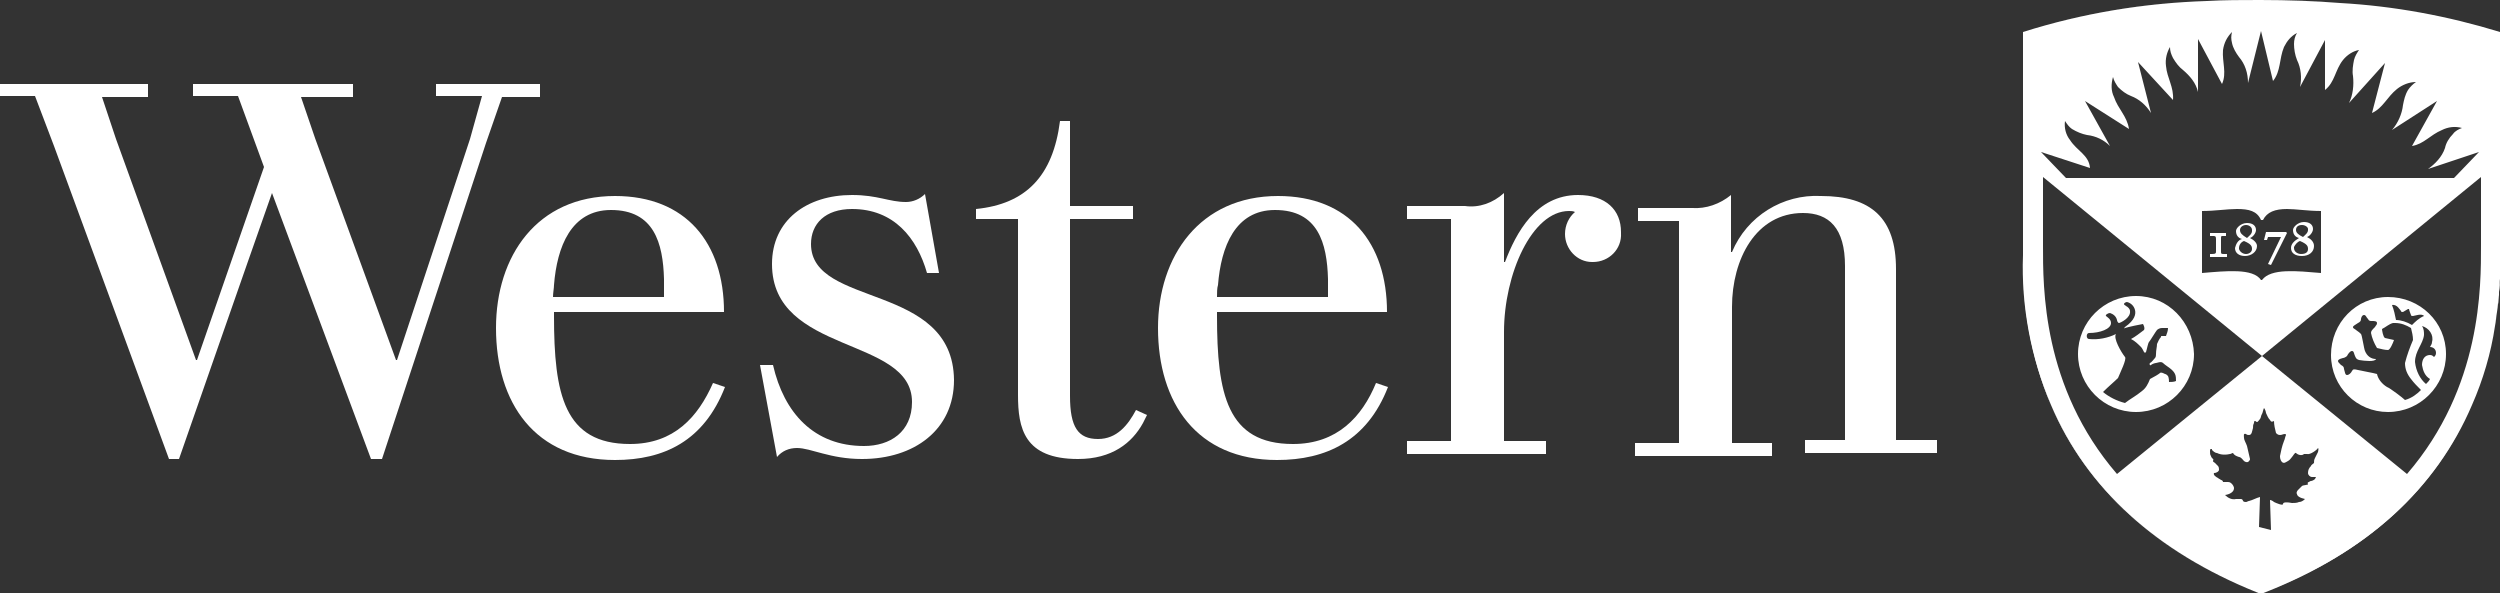 <?xml version="1.0" encoding="utf-8"?>
<!-- Generator: Adobe Illustrator 25.2.3, SVG Export Plug-In . SVG Version: 6.00 Build 0)  -->
<svg version="1.1" id="LOGO" xmlns="http://www.w3.org/2000/svg" xmlns:xlink="http://www.w3.org/1999/xlink" x="0px" y="0px"
	 viewBox="0 0 250 59.3" style="enable-background:new 0 0 250 59.3;" xml:space="preserve">
<rect x="0" y="0" width="250" height="59.3" fill="#333333" stroke="none"/>
<style type="text/css">
	.st0{fill:#FFFFFF;}
</style>
<path class="st0" d="M249.9,29.1c0,0.1,0,0.2,0,0.3C249.9,29.3,249.9,29.2,249.9,29.1z"/>
<path class="st0" d="M250,13.9V3.2c-5.2-1.6-10.6-2.6-16-2.9c5.4,0.3,10.8,1.3,16,2.9V13.9z"/>
<path class="st0" d="M205.1,40.5c-2-4.7-2.9-9.9-2.8-15C202.2,30.6,203.2,35.7,205.1,40.5c3.6,8.4,10.6,14.7,20.5,18.7l0.5,0.2l0,0
	l-0.5-0.2C215.7,55.2,208.8,48.9,205.1,40.5z"/>
<path class="st0" d="M249.7,31.1c0,0.4-0.1,0.9-0.2,1.4C249.6,32,249.7,31.6,249.7,31.1z"/>
<polygon class="st0" points="226.2,59.3 226.2,59.3 226.7,59.1 "/>
<path class="st0" d="M202.4,24.9V3.2c6-1.9,12.1-2.9,18.4-3.1c-6.2,0.2-12.4,1.2-18.4,3.1V24.9z"/>
<path class="st0" d="M250,25.2c0,0.8,0,1.7,0,2.7C250,26.9,250,25.9,250,25.2z"/>
<path class="st0" d="M250,25.2L250,25.2z"/>
<path class="st0" d="M250,27.9c0,0.4,0,0.8-0.1,1.3C249.9,28.7,249.9,28.3,250,27.9z"/>
<path class="st0" d="M226,0c2.8,0,5.4,0.1,8,0.3C231.5,0.1,228.8,0,226,0z"/>
<path class="st0" d="M249.9,29.4c0,0.5-0.1,1.1-0.2,1.7C249.8,30.5,249.8,30,249.9,29.4z"/>
<path class="st0" d="M226.7,59.1c10-4,16.9-10.3,20.5-18.7c1.1-2.5,1.9-5.2,2.3-7.9c-0.4,2.7-1.2,5.4-2.3,7.9
	C243.6,48.9,236.7,55.2,226.7,59.1z"/>
<path class="st0" d="M247.2,40.5c1.1-2.5,1.9-5.2,2.3-7.9c0.1-0.5,0.1-0.9,0.2-1.4c0.1-0.6,0.1-1.2,0.2-1.7c0-0.1,0-0.2,0-0.3
	c0-0.4,0-0.8,0.1-1.3c0-1,0-2,0-2.7V3.2c-5.2-1.6-10.6-2.6-16-2.9c-2.5-0.2-5.2-0.3-8-0.3c-1.8,0-3.6,0-5.3,0.1
	c-6.2,0.2-12.4,1.2-18.4,3.1v22.3c-0.2,5.1,0.8,10.3,2.8,15c3.6,8.4,10.6,14.7,20.5,18.7l0.5,0.2l0.5-0.2
	C236.7,55.2,243.6,48.9,247.2,40.5z M207,14c-0.4-0.5-0.6-1.2-0.5-1.9c0.2,0.3,0.4,0.6,0.7,0.8c0.5,0.3,1,0.5,1.5,0.6
	c0.9,0.1,1.7,0.5,2.3,1.1l-2.5-4.5l4.4,2.8c-0.2-1.3-1.1-2-1.5-3.2c-0.3-0.6-0.3-1.3-0.1-2c0.1,0.4,0.3,0.7,0.5,1
	c0.4,0.4,0.8,0.7,1.3,0.9c0.8,0.3,1.5,0.9,2,1.7l-1.3-5.1l3.5,3.8c0.1-1.3-0.6-2.2-0.7-3.4c-0.1-0.7,0.1-1.4,0.4-1.9
	c0,0.4,0.1,0.7,0.3,1.1c0.3,0.5,0.6,0.9,1,1.2c0.7,0.6,1.3,1.3,1.5,2.2V3.9l2.4,4.5c0.5-1.1,0-2.2,0.1-3.4c0.1-0.7,0.4-1.3,0.9-1.8
	c-0.1,0.4-0.1,0.7,0,1.1c0.1,0.5,0.4,1,0.7,1.4c0.6,0.7,0.9,1.6,0.9,2.6l0,0l1.3-5.2l1.2,5c0.8-1,0.6-2.2,1.1-3.4
	c0.3-0.6,0.7-1.1,1.3-1.4c-0.2,0.3-0.3,0.7-0.3,1.1c0,0.5,0.1,1.1,0.3,1.6c0.4,0.8,0.5,1.8,0.3,2.7l2.5-4.7V9c1-0.8,1-2,1.8-3
	c0.4-0.5,1-0.9,1.6-1c-0.2,0.3-0.4,0.6-0.5,1c-0.1,0.5-0.2,1.1-0.1,1.6c0.1,0.9,0,1.9-0.4,2.7l0,0l3.6-4l-1.3,5
	c1.1-0.5,1.5-1.6,2.5-2.4c0.5-0.4,1.2-0.7,1.9-0.7c-0.3,0.2-0.6,0.5-0.8,0.8c-0.3,0.5-0.4,1-0.5,1.5c-0.1,0.9-0.5,1.8-1.1,2.5l0,0
	l4.5-2.9l-2.5,4.5c1.2-0.2,1.8-1.1,3-1.6c0.6-0.3,1.3-0.4,2-0.2c-0.3,0.1-0.7,0.3-0.9,0.6c-0.4,0.4-0.7,0.9-0.8,1.4
	c-0.3,0.9-1,1.6-1.7,2.1l0,0l5.1-1.7l-2.5,2.6h-38.8l-2.5-2.6l4.9,1.6C208.9,15.5,207.7,15.1,207,14z M232.1,21.1v6.2
	c-2.4-0.2-5-0.5-5.9,0.7h-0.1c-0.8-1.2-3.5-0.9-5.9-0.7v-6.2c1.3,0,2.5-0.2,3.5-0.2c1.2,0,2,0.2,2.4,1.1h0.2
	c0.4-0.8,1.2-1.1,2.4-1.1C229.6,20.9,230.8,21.1,232.1,21.1L232.1,21.1z M211.7,47.4c-7.5-8.7-7.4-18.7-7.4-22.9v-6.8l0,0l21.9,17.9
	l21.9-17.9l0,0v6.8c0,4.1,0.1,14.2-7.4,22.9l-14.5-11.8L211.7,47.4z M225.9,52.7l0.1-3c-0.4,0.1-0.7,0.3-1.1,0.4
	c-0.1,0-0.2,0.1-0.3,0.1c-0.1,0-0.2,0-0.3-0.1c0-0.1-0.1-0.2-0.2-0.2c-0.2,0-0.3,0-0.5,0c-0.4,0.1-0.8-0.1-1.1-0.4
	c0,0,0.9-0.1,0.9-0.7c0-0.1-0.1-0.3-0.2-0.4c-0.1-0.1-0.2-0.2-0.4-0.2c-0.2,0-0.3,0-0.5,0c0-0.1-0.1-0.2-0.2-0.2
	c-0.1-0.1-0.2-0.1-0.3-0.2c-0.2-0.1-0.5-0.3-0.4-0.5c0.3,0,0.5-0.2,0.5-0.3c0-0.1,0-0.3-0.1-0.4c-0.1-0.1-0.2-0.2-0.3-0.3
	c-0.1-0.1-0.2-0.1-0.2-0.2s0.1-0.1,0-0.2c-0.1-0.1-0.2-0.2-0.2-0.3c-0.1-0.1-0.1-0.3-0.1-0.5c0-0.1,0-0.2,0.1-0.2s0.1,0,0.1,0.1
	c0.1,0.1,0.3,0.3,0.5,0.3c0.4,0.2,0.9,0.2,1.3,0.1c0.1,0,0.2-0.1,0.3-0.1c0.1,0.2,0.3,0.3,0.6,0.4c0.2,0,0.4,0.3,0.5,0.4
	c0.1,0.1,0.4,0.2,0.5,0c0.1-0.1,0.1-0.1,0.1-0.2c-0.1-0.4-0.2-0.9-0.3-1.3c-0.1-0.3-0.3-0.6-0.3-0.8s-0.1-0.5,0.2-0.4
	c0.1,0.1,0.2,0.1,0.3,0.1c0.3,0,0.3-0.4,0.4-0.7c0-0.2,0-0.3,0.1-0.5c0-0.1,0-0.2,0.1-0.2c0.1,0,0.1,0.1,0.2,0.1
	c0.1,0,0.2-0.2,0.3-0.3s0.1-0.4,0.2-0.5c0.1-0.2,0.1-0.4,0.2-0.6c0.1,0.1,0.2,0.4,0.2,0.5c0.1,0.2,0.2,0.5,0.4,0.7
	c0.1,0.2,0.2,0.2,0.4,0.1c0,0.4,0.1,0.8,0.2,1.2c0.1,0.1,0.2,0.2,0.4,0.2c0.2,0,0.3-0.1,0.5-0.1c0,0,0.1,0,0.1,0.1
	c-0.1,0.2-0.1,0.4-0.2,0.6c-0.2,0.5-0.3,1-0.4,1.5c0,0.1,0,0.4,0.2,0.6s0.4,0,0.6-0.1c0.2-0.1,0.3-0.3,0.4-0.4
	c0.1-0.1,0.3-0.5,0.4-0.4c0.2,0.2,0.6,0.3,0.8,0.1c0.1,0,0.2,0,0.3,0c0.3,0.1,1-0.4,1.1-0.6c0.1,0.1,0,0.3,0,0.4
	c-0.1,0.2-0.2,0.4-0.3,0.6c-0.1,0.2-0.1,0.3-0.1,0.5c-0.1,0.1-0.3,0.2-0.3,0.3c-0.2,0.2-0.3,0.4-0.3,0.7c0,0.2,0.2,0.4,0.4,0.4
	c0.1,0,0.3,0,0.4,0c0,0-0.1,0.2-0.1,0.2c-0.1,0.1-0.3,0.2-0.4,0.2c-0.1,0-0.2,0.1-0.2,0.1c-0.1,0-0.2,0.1-0.1,0.2s-0.5,0.1-0.6,0.2
	c-0.1,0.1-0.2,0.2-0.3,0.3c-0.1,0.1,0,0-0.1,0.1c-0.1,0.1-0.2,0.3-0.1,0.4c0,0.2,0.3,0.4,0.8,0.5c-0.2,0.2-0.4,0.3-0.6,0.3
	c-0.2,0.1-0.5,0.1-0.7,0.1c-0.5-0.1-0.9-0.1-0.9,0.1s-0.7-0.1-0.9-0.2c-0.1-0.1-0.3-0.2-0.4-0.2l0.1,3L225.9,52.7z"/>
<path class="st0" d="M213.6,29.6c-3.2,0-5.8,2.6-5.8,5.8c0,3.2,2.6,5.8,5.8,5.8c3.2,0,5.8-2.6,5.8-5.8c0,0,0,0,0,0
	C219.3,32.2,216.8,29.6,213.6,29.6C213.6,29.6,213.6,29.6,213.6,29.6z M216.9,38.2c0-0.1,0-0.4-0.1-0.6c-0.1-0.1-0.2-0.2-0.3-0.2
	c-0.2-0.1-0.4-0.2-0.5-0.1s-0.6,0.4-1,0.6c-0.2,0.5-0.4,0.9-0.8,1.2c-0.6,0.5-1.2,0.8-1.7,1.2c-0.8-0.2-1.6-0.6-2.2-1.1
	c0.6-0.6,1.1-1,1.5-1.4c0.2-0.5,0.9-1.9,0.7-2.1c-0.4-0.5-1.2-1.9-0.9-2.3c-0.8,0.4-1.8,0.6-2.7,0.5c-0.3,0-0.3-0.6,0-0.6
	c1.1,0,2.2-0.4,2.2-1c0-0.4-0.4-0.6-0.5-0.7s0.2-0.3,0.4-0.3c0.3,0.1,0.6,0.3,0.7,0.7c0,0.1,0.1,0.3,0.2,0.3s1.2-0.5,1.1-1.2
	c0-0.2-0.2-0.4-0.4-0.5c-0.1-0.1-0.2-0.1-0.2-0.2s0.2-0.2,0.3-0.2c0.4,0.1,0.7,0.4,0.8,0.8c0.1,0.4,0,1-1,1.7
	c-0.1,0.1-0.1,0.2,0,0.1c0.3-0.1,1.7-0.4,1.8-0.4c0.1,0.2,0.2,0.4,0.1,0.6c-0.4,0.3-0.9,0.7-1.3,0.9c0.4,0.2,0.7,0.5,1,0.8
	c0.1,0.1,0.2,0.3,0.3,0.5c0.1,0.1,0.1,0.1,0.2,0c0,0,0,0,0,0c0.1-0.3,0.2-0.9,0.3-1s0.7-1.1,0.8-1.2c0.1-0.1,0.3-0.2,0.5-0.2
	c0.1,0,0.5,0,0.6,0c0,0.3-0.1,0.5-0.2,0.8c-0.1,0-0.2,0-0.4,0c-0.1,0-0.1,0-0.1,0.1c-0.2,0.2-0.3,0.5-0.4,0.7c0,0.3-0.1,0.6-0.1,1
	c0,0.1,0,0.3-0.1,0.4c-0.2,0.2-0.3,0.4-0.5,0.5c-0.1,0.1,0,0.3,0.1,0.2s0.4-0.2,0.5-0.2s0.5-0.2,0.7,0s0.7,0.5,0.9,0.7
	c0.1,0.1,0.2,0.2,0.3,0.4c0.1,0.2,0.1,0.5,0.1,0.7C217.4,38.2,217.1,38.2,216.9,38.2z"/>
<polygon class="st0" points="226.4,24 226.7,24 226.8,23.7 228.1,23.7 226.8,26.4 227.1,26.5 228.7,23.3 228.7,23.3 228.6,23.2 
	226.6,23.2 "/>
<path class="st0" d="M244.6,35.4c0-3.2-2.6-5.7-5.8-5.7c-3.2,0-5.7,2.6-5.7,5.8c0,3.2,2.6,5.7,5.7,5.7
	C242,41.2,244.6,38.6,244.6,35.4C244.6,35.4,244.6,35.4,244.6,35.4z M240.1,31.1c0,0.1,0.1,0.1,0.2,0.1l0.5-0.3c0,0,0.1,0,0.1,0
	c0,0,0,0,0,0c0,0.1,0.2,0.6,0.2,0.6c0,0.1,0.1,0.1,0.2,0.1c0,0,0,0,0,0c0.1,0,0.9-0.3,1.1,0c-0.5,0.2-0.9,0.6-1.2,0.9
	c-0.5-0.3-1.1-0.5-1.6-0.5c-0.1-0.5-0.2-1-0.4-1.5C239.7,30.4,240,31,240.1,31.1L240.1,31.1z M240.5,40c-0.2-0.2-1.5-1.2-1.8-1.3
	c-0.5-0.3-0.9-0.8-1-1.3c-0.3-0.1-1.5-0.3-1.9-0.4s-0.5-0.1-0.6,0.1s-0.3,0.4-0.5,0.4s-0.2-0.3-0.3-0.6c0-0.2-0.1-0.3-0.3-0.4
	c-0.2-0.2-0.3-0.3-0.3-0.4s0.1-0.2,0.5-0.3c0.1,0,0.3-0.1,0.4-0.2c0.1-0.2,0.3-0.5,0.5-0.5s0.2,0.3,0.3,0.5s0.1,0.3,0.4,0.4
	c0.6,0.1,1.6,0.2,1.7-0.1c-0.5,0-0.9-0.3-1.1-0.8c-0.1-0.2-0.3-1.6-0.4-1.7s-0.2-0.2-0.5-0.4s-0.3-0.2-0.3-0.3s0.2-0.2,0.5-0.4
	c0.2-0.1,0.3-0.2,0.3-0.4c0-0.1,0.1-0.4,0.3-0.4s0.2,0.2,0.4,0.4c0.1,0.2,0.2,0.2,0.4,0.2c0.2,0,0.5,0,0.5,0.2s-0.1,0.2-0.2,0.4
	c-0.3,0.3-0.4,0.4-0.4,0.6c0.1,0.5,0.3,1,0.6,1.5c0.4,0.1,0.8,0.2,1.1,0.2c0.2,0,0.5-0.7,0.6-1l-0.9-0.2c-0.2-0.1-0.3-0.8-0.3-0.9
	c0.4-0.2,0.7-0.5,1.1-0.6h0.2c0.6,0,1.1,0.2,1.6,0.5c0.1,0.4,0.2,0.8,0.2,1.2c-0.3,0.7-0.6,1.5-0.8,2.3c0,0.6,0.2,1.1,0.6,1.6
	c0.3,0.4,0.6,0.7,1,1.1C241.7,39.4,241.2,39.8,240.5,40L240.5,40z M241.5,36.2c0-1.1,0.8-1.8,0.9-2.7c0-0.3,0-0.6-0.2-0.9
	c0.7,0.2,1.2,0.9,1,1.6c0,0.2-0.1,0.3-0.2,0.5c0.3,0,0.6,0.2,0.6,0.6c0,0.2-0.1,0.3-0.2,0.4c-0.1-0.1-0.2-0.2-0.4-0.2
	c-0.5,0-0.8,0.4-0.8,1c0.1,0.6,0.3,1.1,0.8,1.4c-0.1,0.2-0.2,0.3-0.4,0.5C242,37.9,241.6,37.1,241.5,36.2L241.5,36.2z"/>
<path class="st0" d="M229.1,24.8c0,0.5,0.4,0.8,1.1,0.8s1.2-0.4,1.2-1c0-0.4-0.3-0.7-0.7-0.9c0.3-0.1,0.6-0.5,0.6-0.8
	c0-0.4-0.3-0.7-0.9-0.7s-1.1,0.5-1.1,0.8c0,0.4,0.2,0.7,0.6,0.8C229.4,24.1,229.1,24.4,229.1,24.8z M229.6,23c0-0.3,0.2-0.5,0.6-0.5
	c0.3,0,0.6,0.2,0.6,0.4c0,0,0,0.1,0,0.1c0,0.3-0.3,0.5-0.5,0.7C229.9,23.5,229.6,23.3,229.6,23L229.6,23z M230,24.1
	c0.7,0.3,0.8,0.5,0.8,0.8s-0.2,0.5-0.7,0.5c-0.3,0-0.7-0.2-0.7-0.6c0,0,0,0,0-0.1C229.5,24.5,229.7,24.2,230,24.1L230,24.1z"/>
<path class="st0" d="M222.4,23.3h-1.4v0.3h0.3c0.2,0,0.3,0,0.3,0.3v1.2c0,0.2,0,0.3-0.4,0.3h-0.2v0.3h1.7v-0.3h-0.2
	c-0.4,0-0.4,0-0.4-0.3v-1.2c0-0.3,0-0.3,0.2-0.3h0.3v-0.3L222.4,23.3L222.4,23.3z"/>
<path class="st0" d="M225,23.8c0.3-0.1,0.6-0.5,0.6-0.8c0-0.4-0.3-0.7-0.9-0.7s-1.1,0.5-1.1,0.8c0,0.4,0.2,0.7,0.6,0.8
	c-0.4,0.1-0.6,0.5-0.7,0.9c0,0.5,0.4,0.8,1,0.8s1.2-0.4,1.2-1C225.7,24.3,225.4,24,225,23.8z M224,23c0-0.3,0.3-0.5,0.6-0.5
	c0.3,0,0.6,0.2,0.6,0.5c0,0,0,0.1,0,0.1c0,0.3-0.3,0.5-0.5,0.7C224.2,23.5,224,23.3,224,23z M224.6,25.4c-0.3,0-0.6-0.2-0.7-0.5
	c0,0,0,0,0-0.1c0-0.3,0.2-0.6,0.5-0.7c0.7,0.3,0.8,0.5,0.8,0.8S224.9,25.4,224.6,25.4L224.6,25.4z"/>
<path class="st0" d="M157.8,19.5c-4.2,0-6.2,3.8-7.3,6.7h-0.1v-6.9c-1.1,1-2.5,1.5-3.9,1.3h-5.8v1.3h4.4v22.2h-4.4v1.3h13.9v-1.3
	h-4.2V33.2c0-5.8,2.8-12.1,6.5-12.1c0.2,0,0.4,0,0.6,0.1c-0.6,0.5-1,1.3-1,2.2c0,1.5,1.2,2.8,2.7,2.8c0,0,0.1,0,0.1,0
	c1.6,0,2.9-1.3,2.8-2.9c0,0,0,0,0-0.1C162.1,21,160.6,19.5,157.8,19.5z"/>
<path class="st0" d="M129.3,44.4c-6.6,0-7.6-5-7.6-12.8v-0.4h17c0-6.9-3.8-11.6-10.9-11.6c-7.8,0-12,6-12,13.2
	c0,7.5,3.9,13.2,11.9,13.2c4.9,0,9-1.9,11.1-7.3l-1.2-0.4C136.2,41.7,133.7,44.4,129.3,44.4z M121.8,28.5c0.3-3.8,1.7-7.5,5.7-7.5
	c4.3,0,5.2,3.3,5.3,6.9c0,0.3,0,1.5,0,1.8h-11.1C121.7,29.3,121.7,28.8,121.8,28.5z"/>
<path class="st0" d="M189.6,26.9c0-5.1-2.5-7.3-7.5-7.3c-3.8-0.2-7.4,2-8.9,5.6h-0.1v-5.7c-1.1,0.9-2.5,1.4-3.9,1.3h-5.4v1.3h4.1
	v22.2h-4.4v1.3h13.7v-1.3h-4V30.7c0-4.8,2.4-9.4,7.1-9.4c2.6,0,4.2,1.5,4.2,5.3v17.4h-4v1.3h13.2v-1.3h-4.1L189.6,26.9L189.6,26.9z"
	/>
<path class="st0" d="M63,44.4c-6.6,0-7.6-5-7.6-12.8v-0.4h17c0-6.9-3.8-11.6-10.9-11.6c-7.8,0-11.9,6-11.9,13.2
	c0,7.5,3.9,13.2,11.9,13.2c4.9,0,8.9-1.9,11-7.3l-1.2-0.4C69.8,41.7,67.4,44.4,63,44.4z M55.4,28.5c0.3-3.8,1.7-7.5,5.7-7.5
	c4.3,0,5.2,3.3,5.3,6.9c0,0.3,0,1.5,0,1.8H55.3C55.3,29.3,55.4,28.8,55.4,28.5z"/>
<path class="st0" d="M54,9.7V8.4H43.6v1.2h4.6L47,13.9L39.7,36h-0.1l-8.1-22.2l-1.4-4.1h5.2V8.4h-16v1.2h4.5l2.6,7.1L19.7,36h-0.1
	l-8-22.1l-1.4-4.2h4.6V8.4H0v1.2h3.5l1.9,5l11.5,31.3h1c0,0,7-20.1,9.3-26.6l9.9,26.6h1.1l10.4-31.6l1.6-4.6H54z"/>
<path class="st0" d="M109.8,43.9c-2,0-2.8-1.2-2.8-4.3V21.9h6.3v-1.3H107v-8.5h-1c-0.7,5.5-3.4,8.3-8.4,8.8v1h4.2v17.6
	c0,3.3,0.6,6.4,6,6.4c3.4,0,5.4-1.6,6.5-3.6l0.4-0.8l-1.1-0.5C112.8,42.5,111.7,43.9,109.8,43.9z"/>
<path class="st0" d="M81.1,24.4c0-2,1.4-3.5,4.1-3.5c4.2,0,6.5,2.9,7.5,6.4h1.2l-1.4-7.9c-0.5,0.5-1.2,0.8-1.9,0.8
	c-1.7,0-2.8-0.7-5.4-0.7c-4.5,0-8,2.5-8,6.9c0,9.1,14,7.2,14,13.8c0,3-2.2,4.4-4.8,4.4c-5,0-8-3.3-9.1-8.1h-1.3l1.7,9.2
	c0.5-0.6,1.2-0.9,2-0.9c1.4,0,3.3,1.1,6.5,1.1c5.2,0,9.2-2.9,9.2-7.9C95.3,28.2,81.1,30.8,81.1,24.4z"/>
</svg>
